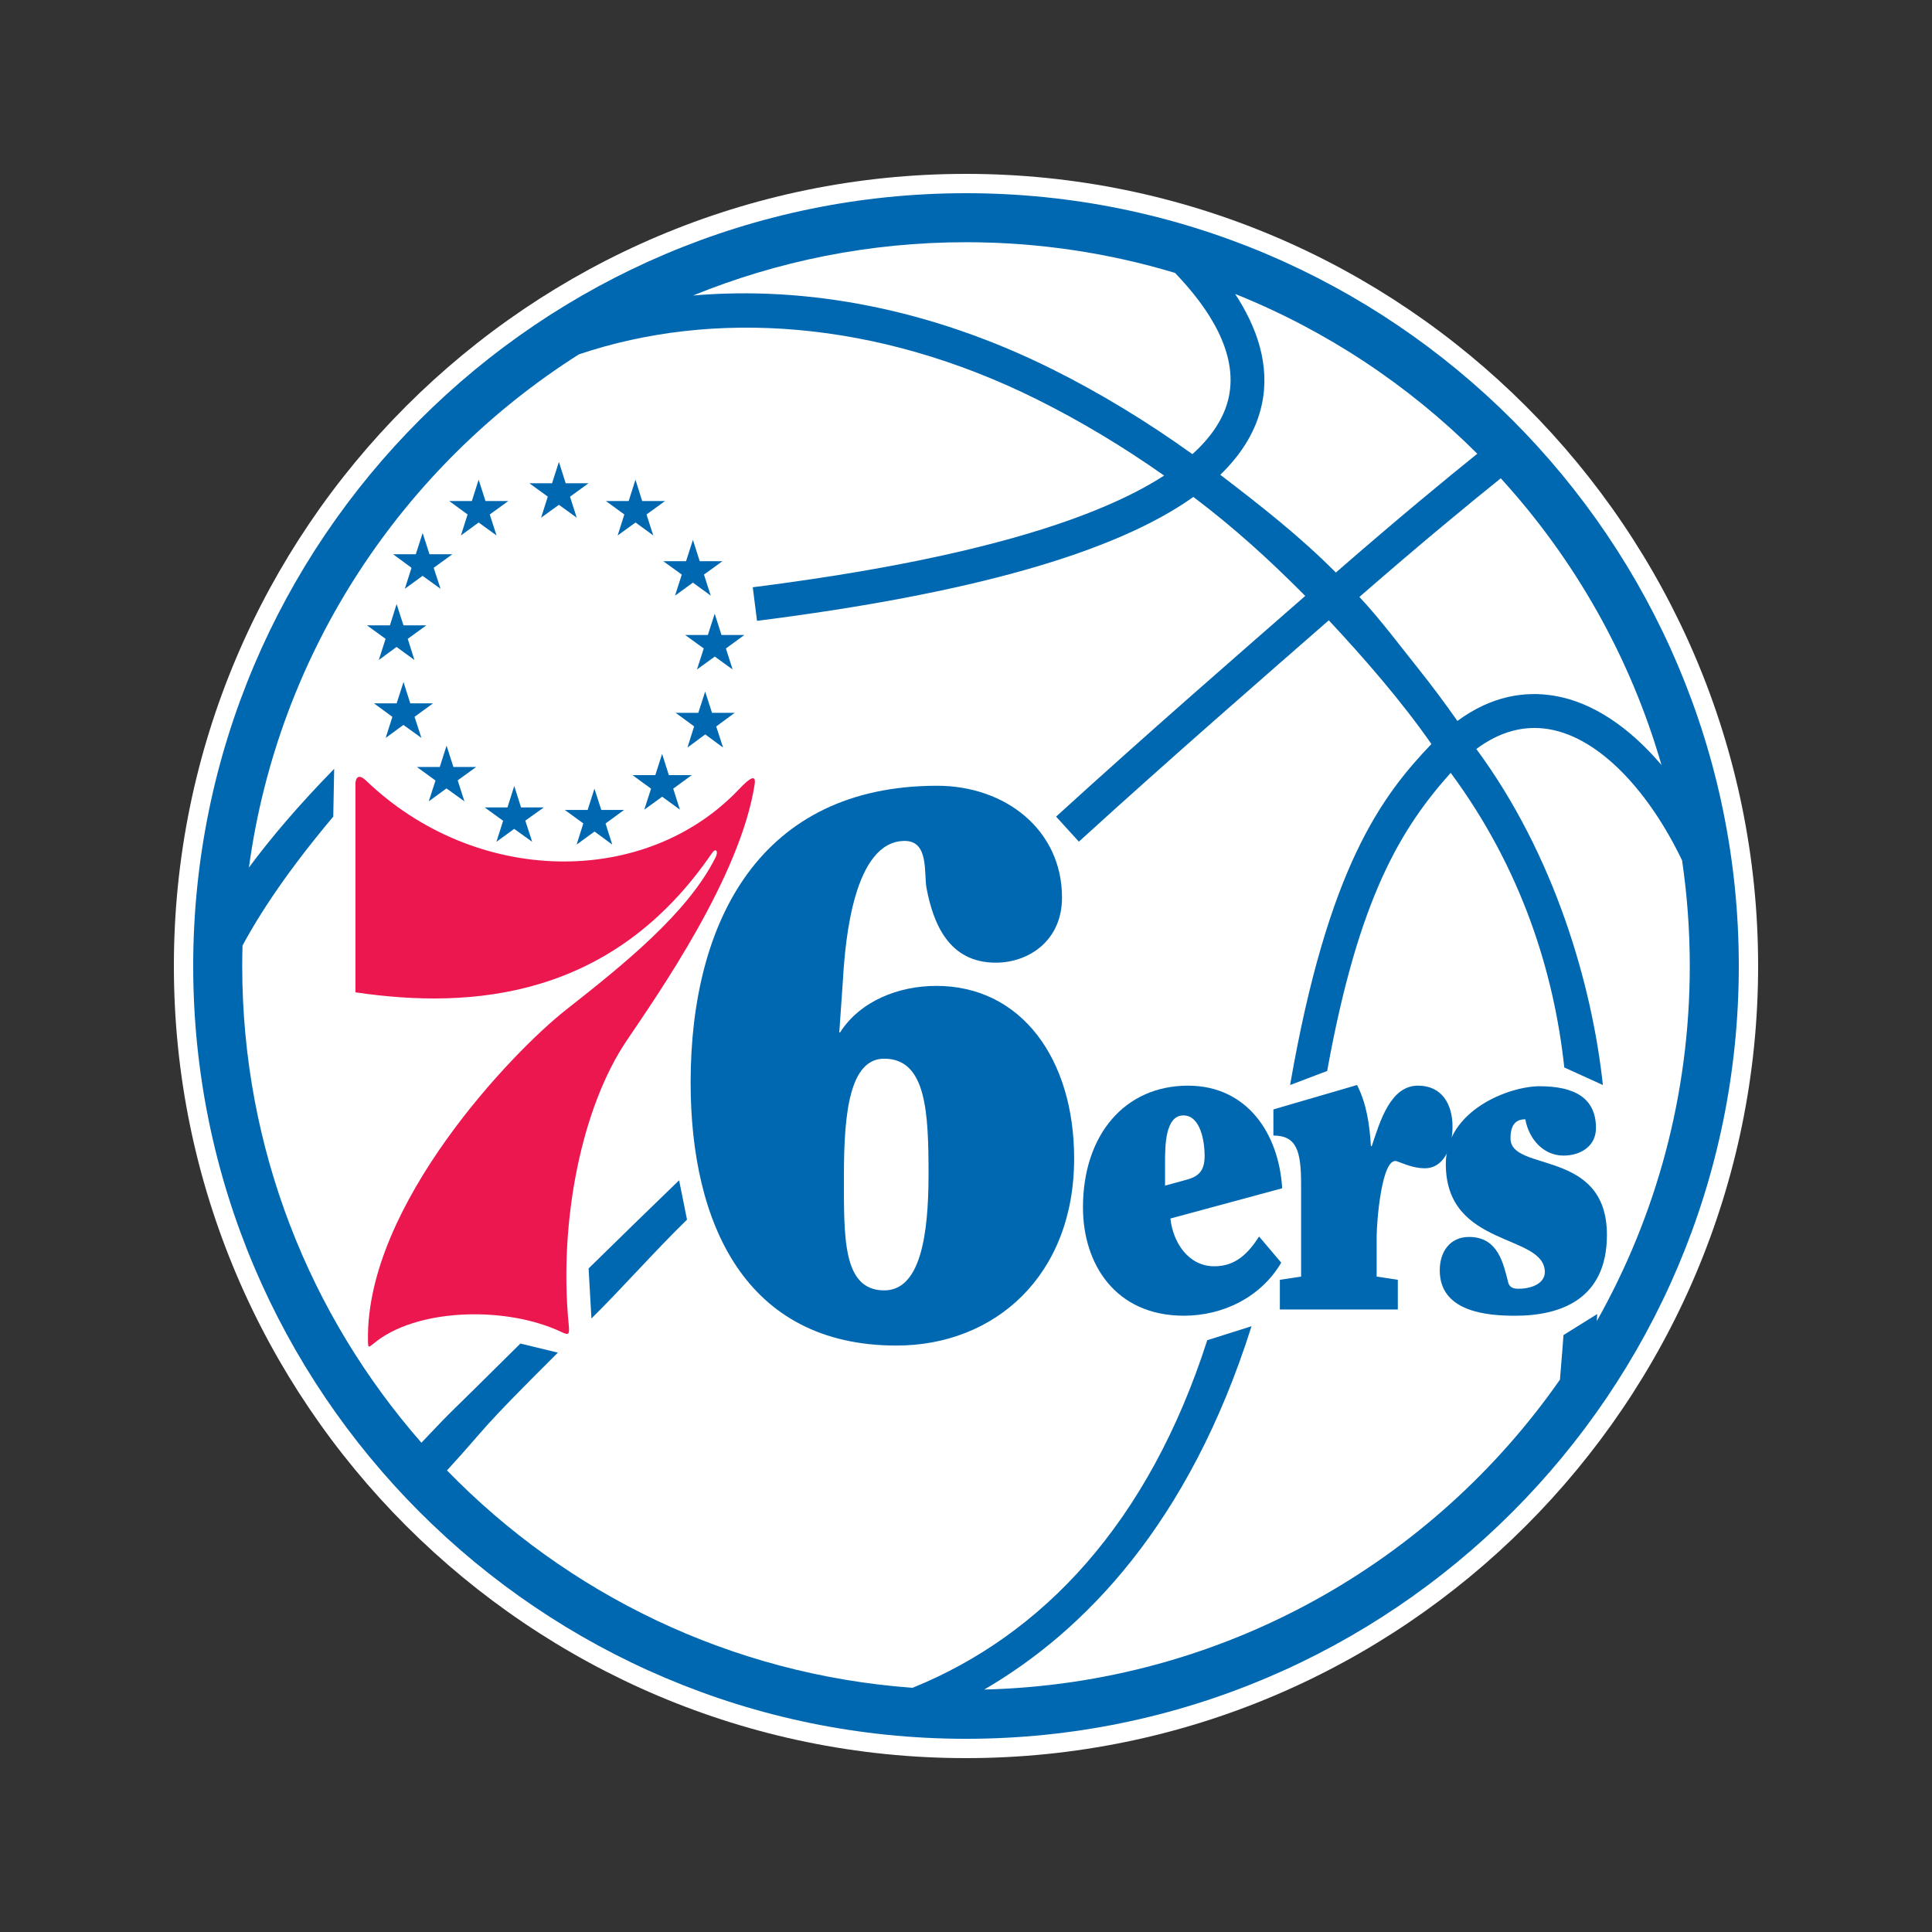 <?xml version="1.0" encoding="utf-8"?>
<!-- Generator: Adobe Illustrator 16.0.0, SVG Export Plug-In . SVG Version: 6.00 Build 0)  -->
<!DOCTYPE svg PUBLIC "-//W3C//DTD SVG 1.1//EN" "http://www.w3.org/Graphics/SVG/1.1/DTD/svg11.dtd">
<svg version="1.1" id="phi" xmlns="http://www.w3.org/2000/svg" xmlns:xlink="http://www.w3.org/1999/xlink" x="0px" y="0px"
	 width="500px" height="500px" viewBox="0 0 500 500" enable-background="new 0 0 500 500" xml:space="preserve">
<rect x="0" y="0" width="500" height="500" fill="#333333" stroke="none"/>
<path fill="#FFFFFF" d="M250,45C136.962,45,45,136.962,45,250c0,113.037,91.962,205,205,205c113.037,0,205-91.963,205-205
	C455,136.962,363.037,45,250,45z"/>
<g id="group">
	<path id="XMLID_33_" fill="#0067B1" d="M250.001,50C139.721,50,50,139.719,50,250c0,110.28,89.721,200,200.001,200
		C360.28,450,450,360.28,450,250C450,139.719,360.28,50,250.001,50z"/>
	<g>
		<path fill="#FFFFFF" d="M366.946,172.903c-4.759-5.963-9.882-12.818-15.131-18.417c16.32-14.21,28.885-24.524,36.585-30.705
			c19.106,20.938,33.52,46.227,41.591,74.206c-8.046-9.474-17.603-16.242-27.773-17.93c-7.513-1.249-16.146-0.03-25.046,6.523
			C373.948,181.975,370.543,177.41,366.946,172.903z M315.808,122.874c10.506,8.042,20.483,15.819,29.914,25.3
			c16.224-14.13,28.786-24.461,36.604-30.749c-17.739-17.706-39.013-31.867-62.668-41.35c5.644,8.627,9.066,18.396,6.929,28.484
			C325.181,111.19,321.586,117.286,315.808,122.874z M272.172,95.471c12.433,6.181,24.658,13.624,36.422,22.064
			c5.718-5.155,8.446-10.203,9.418-14.782c2.42-11.384-5.07-22.931-13.922-32.126c-17.126-5.158-35.281-7.942-54.09-7.942
			c-24.996,0-48.84,4.909-70.642,13.793C208.729,73.937,240.804,79.876,272.172,95.471z M435.325,222.684
			c1.304,8.917,1.989,18.036,1.989,27.316c0,33.396-8.75,64.745-24.067,91.896c0.064-1.004,0.105-1.636,0.116-1.828l-8.739,5.451
			c-0.011,0.15-0.322,4.717-0.91,11.533c-33.013,47.312-87.298,78.676-148.997,80.202c25.599-14.896,52.978-42.687,69.176-94.03
			l-11.457,3.624c-15.216,47.369-42.689,76.348-76.271,89.955c-47.153-3.441-89.455-24.343-120.482-56.264
			c11.22-12.267,7.211-9.111,28.697-30.482l-9.702-2.348c-21.1,20.99-15.873,15.374-25.613,25.665
			C80.192,340.418,62.686,297.256,62.686,250c0-1.765,0.029-3.523,0.078-5.276c4.627-8.643,11.937-19.655,23.484-33.389
			l0.235-12.358c-9.278,9.486-16.476,18-22.064,25.54c7.6-55.873,39.83-103.907,85.401-132.81
			c34.813-11.732,77.087-8.955,118.451,11.609c11.372,5.654,22.426,12.312,33.005,19.761
			c-16.726,10.823-48.431,21.555-106.46,28.903l1.101,8.693c55.192-6.989,92.569-17.576,112.928-32.068
			c10.709,8.102,19.537,16.145,28.954,25.617c-17.909,15.668-40.075,34.896-64.484,57.114l5.897,6.48
			c24.513-22.312,46.749-41.598,64.678-57.28c9.285,9.924,19.086,21.25,26.559,32.018c-12.821,13.427-26.768,31.728-36.574,88.25
			l9.598-3.639c8.137-45.066,19.226-62.89,31.966-77.158c18.316,24.769,26.733,51.53,29.401,76.254l9.988,4.542
			c-2.81-26.045-12.519-59.555-32.758-86.966c5.985-4.447,12.252-6.207,18.714-5.136
			C414.307,190.945,427.069,205.422,435.325,222.684z M177.801,315.646l-2.048-10.186c-7.961,7.715-15.587,15.097-23.425,22.814
			l0.736,12.942C160.886,333.515,169.858,323.344,177.801,315.646z"/>
		<g>
			<g>
				<g id="g14521_1_" transform="translate(485.027,282.967)">
					<path id="path14523_1_" fill="#0067B1" d="M-340.38-163.424l1.753,5.519h5.908l-4.783,3.484l1.732,5.432l-4.61-3.333
						l-4.61,3.333l1.732-5.454l-4.784-3.463h5.888L-340.38-163.424z"/>
				</g>
				<g id="g14525_1_" transform="translate(486.629,282.034)">
					<path id="path14527_1_" fill="#0067B1" d="M-307.3-142.316l1.753,5.519h5.887l-4.783,3.463l1.752,5.454l-4.609-3.377
						l-4.631,3.377l1.752-5.454l-4.805-3.463h5.908L-307.3-142.316z"/>
				</g>
				<g id="g14529_1_" transform="translate(485.942,282.754)">
					<path id="path14531_1_" fill="#0067B1" d="M-321.483-158.612l1.73,5.519h5.931l-4.805,3.483l1.753,5.433l-4.588-3.354
						l-4.631,3.354l1.731-5.433l-4.783-3.483h5.908L-321.483-158.612z"/>
				</g>
				<g id="g14533_1_" transform="translate(486.89,281.152)">
					<path id="path14535_1_" fill="#0067B1" d="M-301.924-122.332l1.753,5.519h5.908l-4.761,3.484l1.732,5.433l-4.61-3.333
						l-4.61,3.333l1.753-5.433l-4.804-3.484h5.865L-301.924-122.332z"/>
				</g>
				<g id="g14537_1_" transform="translate(486.776,280.22)">
					<path id="path14539_1_" fill="#0067B1" d="M-304.279-101.236l1.775,5.498h5.865l-4.783,3.527l1.774,5.453l-4.609-3.397
						l-4.61,3.397l1.731-5.476l-4.783-3.505h5.865L-304.279-101.236z"/>
				</g>
				<g id="g14541_1_" transform="translate(486.261,279.476)">
					<path id="path14543_1_" fill="#0067B1" d="M-314.911-84.374l1.753,5.498h5.908l-4.783,3.505l1.732,5.434l-4.588-3.354
						l-4.631,3.354l1.753-5.434l-4.805-3.505h5.908L-314.911-84.374z"/>
				</g>
				<g id="g14545_1_" transform="translate(485.452,279.06)">
					<path id="path14547_1_" fill="#0067B1" d="M-331.611-74.964l1.774,5.519h5.887l-4.783,3.506l1.731,5.454l-4.588-3.376
						l-4.632,3.376l1.731-5.475l-4.783-3.484h5.908L-331.611-74.964z"/>
				</g>
				<g id="g14549_1_" transform="translate(483.397,282.116)">
					<path id="path14551_1_" fill="#0067B1" d="M-374.017-144.172l-1.775,5.497h-5.866l4.762,3.506l-1.731,5.432l4.588-3.354
						l4.653,3.354l-1.775-5.432l4.826-3.506h-5.908L-374.017-144.172z"/>
				</g>
				<g id="g14553_1_" transform="translate(484.067,282.754)">
					<path id="path14555_1_" fill="#0067B1" d="M-360.196-158.612l-1.754,5.519h-5.865l4.762,3.483l-1.731,5.433l4.589-3.354
						l4.631,3.354l-1.753-5.433l4.805-3.483h-5.909L-360.196-158.612z"/>
				</g>
				<g id="g14557_1_" transform="translate(483.086,281.267)">
					<path id="path14559_1_" fill="#0067B1" d="M-380.441-124.94l-1.731,5.519h-5.931l4.805,3.484l-1.754,5.476l4.589-3.377
						l4.631,3.377l-1.731-5.476l4.805-3.484h-5.908L-380.441-124.94z"/>
				</g>
				<g id="g14561_1_" transform="translate(483.168,280.334)">
					<path id="path14563_1_" fill="#0067B1" d="M-378.742-103.824l-1.775,5.519h-5.865l4.761,3.484l-1.731,5.454l4.588-3.355
						l4.653,3.355l-1.774-5.454l4.783-3.484h-5.886L-378.742-103.824z"/>
				</g>
				<g id="g14565_1_" transform="translate(483.683,279.574)">
					<path id="path14567_1_" fill="#0067B1" d="M-368.115-86.596l-1.753,5.52h-5.909l4.805,3.505l-1.753,5.389l4.588-3.354
						l4.654,3.354l-1.753-5.433l4.783-3.462h-5.887L-368.115-86.596z"/>
				</g>
				<g id="g14569_1_" transform="translate(484.493,279.091)">
					<path id="path14571_1_" fill="#0067B1" d="M-351.405-75.677l-1.753,5.541h-5.908l4.784,3.462l-1.732,5.432l4.588-3.333
						l4.654,3.333l-1.775-5.475l4.805-3.419h-5.908L-351.405-75.677z"/>
				</g>
			</g>
			<g>
				<g id="g14625_1_" transform="translate(495.777,272.252)">
					<path id="path14627_1_" fill="#0067B1" d="M-134.02,66.64h-30.532v-7.678l5.499-0.836V34.255c0-8.576-1.14-12.628-7.17-12.628
						v-6.763l21.65-6.313c2.466,4.808,3.26,10.325,3.586,15.806h0.225c2.159-6.538,4.867-15.643,11.956-15.643
						c6.191,0,8.939,4.787,8.939,10.633c0,5.905-2.586,10.754-7.128,10.754c-3.117,0-5.763-1.324-7.25-1.813
						c-3.971-1.345-5.256,15.887-5.256,19.471v10.367l5.48,0.836V66.64z"/>
				</g>
				<g id="g14629_1_" transform="translate(498.295,274.558)">
					<path id="path14631_1_" fill="#0067B1" d="M-85.258,17.377c0,4.747-4.053,7.129-8.393,7.129c-5.232,0-8.96-4.277-9.897-9.39
						c-2.261,0-3.83,1.162-3.83,4.95c0,8.839,24.952,2.546,24.952,24.95c0,16.764-12.099,20.938-23.75,20.938
						c-7.129,0-19.512-0.916-19.512-11.753c0-4.889,2.707-8.636,7.576-8.636c7.598,0,8.901,6.966,10.163,11.875
						c0.388,1.303,1.508,1.528,2.567,1.528c3.991,0,6.885-1.67,6.885-4.299c0-10.082-25.624-6.172-25.624-27.965
						c0-13.892,16.376-20.144,24.259-20.144C-90.879,6.562-85.258,9.555-85.258,17.377"/>
				</g>
				<g id="g14633_1_" transform="translate(489.251,272.495)">
					<path id="path14635_1_" fill="#0067B1" d="M-260.414,61.456c-10.876,0-10.428-13.911-10.428-29.98
						c0-16.07,1.528-29.983,10.428-29.983c10.918,0,11.468,13.913,11.468,29.983C-248.946,47.545-251.167,61.456-260.414,61.456
						 M-246.931-17.348c-9.715,0-19.675,3.87-24.909,12.039h-0.204l0.978-14.096c0.57-9.531,2.729-35.46,15.969-35.46
						c6.335,0,4.908,8.432,5.642,12.282c1.73,8.961,5.662,19.228,17.923,19.228c8.352,0,17.129-5.54,17.129-16.865
						c0-17.455-14.603-28.922-32.323-28.922c-45.543,0-63.792,34.728-63.792,76.808c0,36.519,14.196,68.069,53.282,68.069
						c25.399,0,45.972-18.064,45.972-48.436C-211.265,1.678-224.851-17.348-246.931-17.348"/>
				</g>
				<g id="g14637_1_" transform="translate(482.533,278.943)">
					<path id="path14639_1_" fill="#ED174F" d="M-390.542-76.331v54.2c30.369,4.501,66.603,1.487,92.227-35.97
						c1.079-1.589,1.711-0.469,1.018,0.937c-7.169,14.522-24.095,28.026-38.72,39.534c-14.073,11.039-51.795,50.613-51.286,85.423
						c0.02,2.649,0.122,1.935,2.465,0.184c11.446-8.492,33.872-8.759,47.641-2.179c1.915,0.896,2.077,0.63,1.853-1.833
						c-2.647-26.988,3.421-56.481,14.991-73.59c7.984-11.854,29.431-42.387,33.118-66.318c0.387-2.464-0.896-2.078-3.992,1.201
						c-24.298,25.664-68.232,25.033-96.585-2.199C-389.604-78.632-390.399-77.857-390.542-76.331"/>
				</g>
				<g id="g14641_1_" transform="translate(492.82,274.111)">
					<path id="path14643_1_" fill="#0067B1" d="M-191.305,26.919c0-4.357,0-12.362,4.746-12.362c4.439,0,5.499,6.742,5.499,10.47
						c0,4.44-2.098,5.519-5.174,6.313l-5.071,1.386V26.919z M-178.534,53.602c-6.742,0-10.714-6.15-11.387-12.363l28.924-7.822
						c-0.835-14.074-9.002-26.559-24.381-26.559c-16.335,0-27.171,12.709-27.171,31.51c0,14.645,8.393,28.025,26.111,28.025
						c10.143,0,19.94-4.787,25.196-13.728l-5.725-6.763C-169.755,50.221-173.015,53.602-178.534,53.602"/>
				</g>
			</g>
		</g>
	</g>
</g>
</svg>
